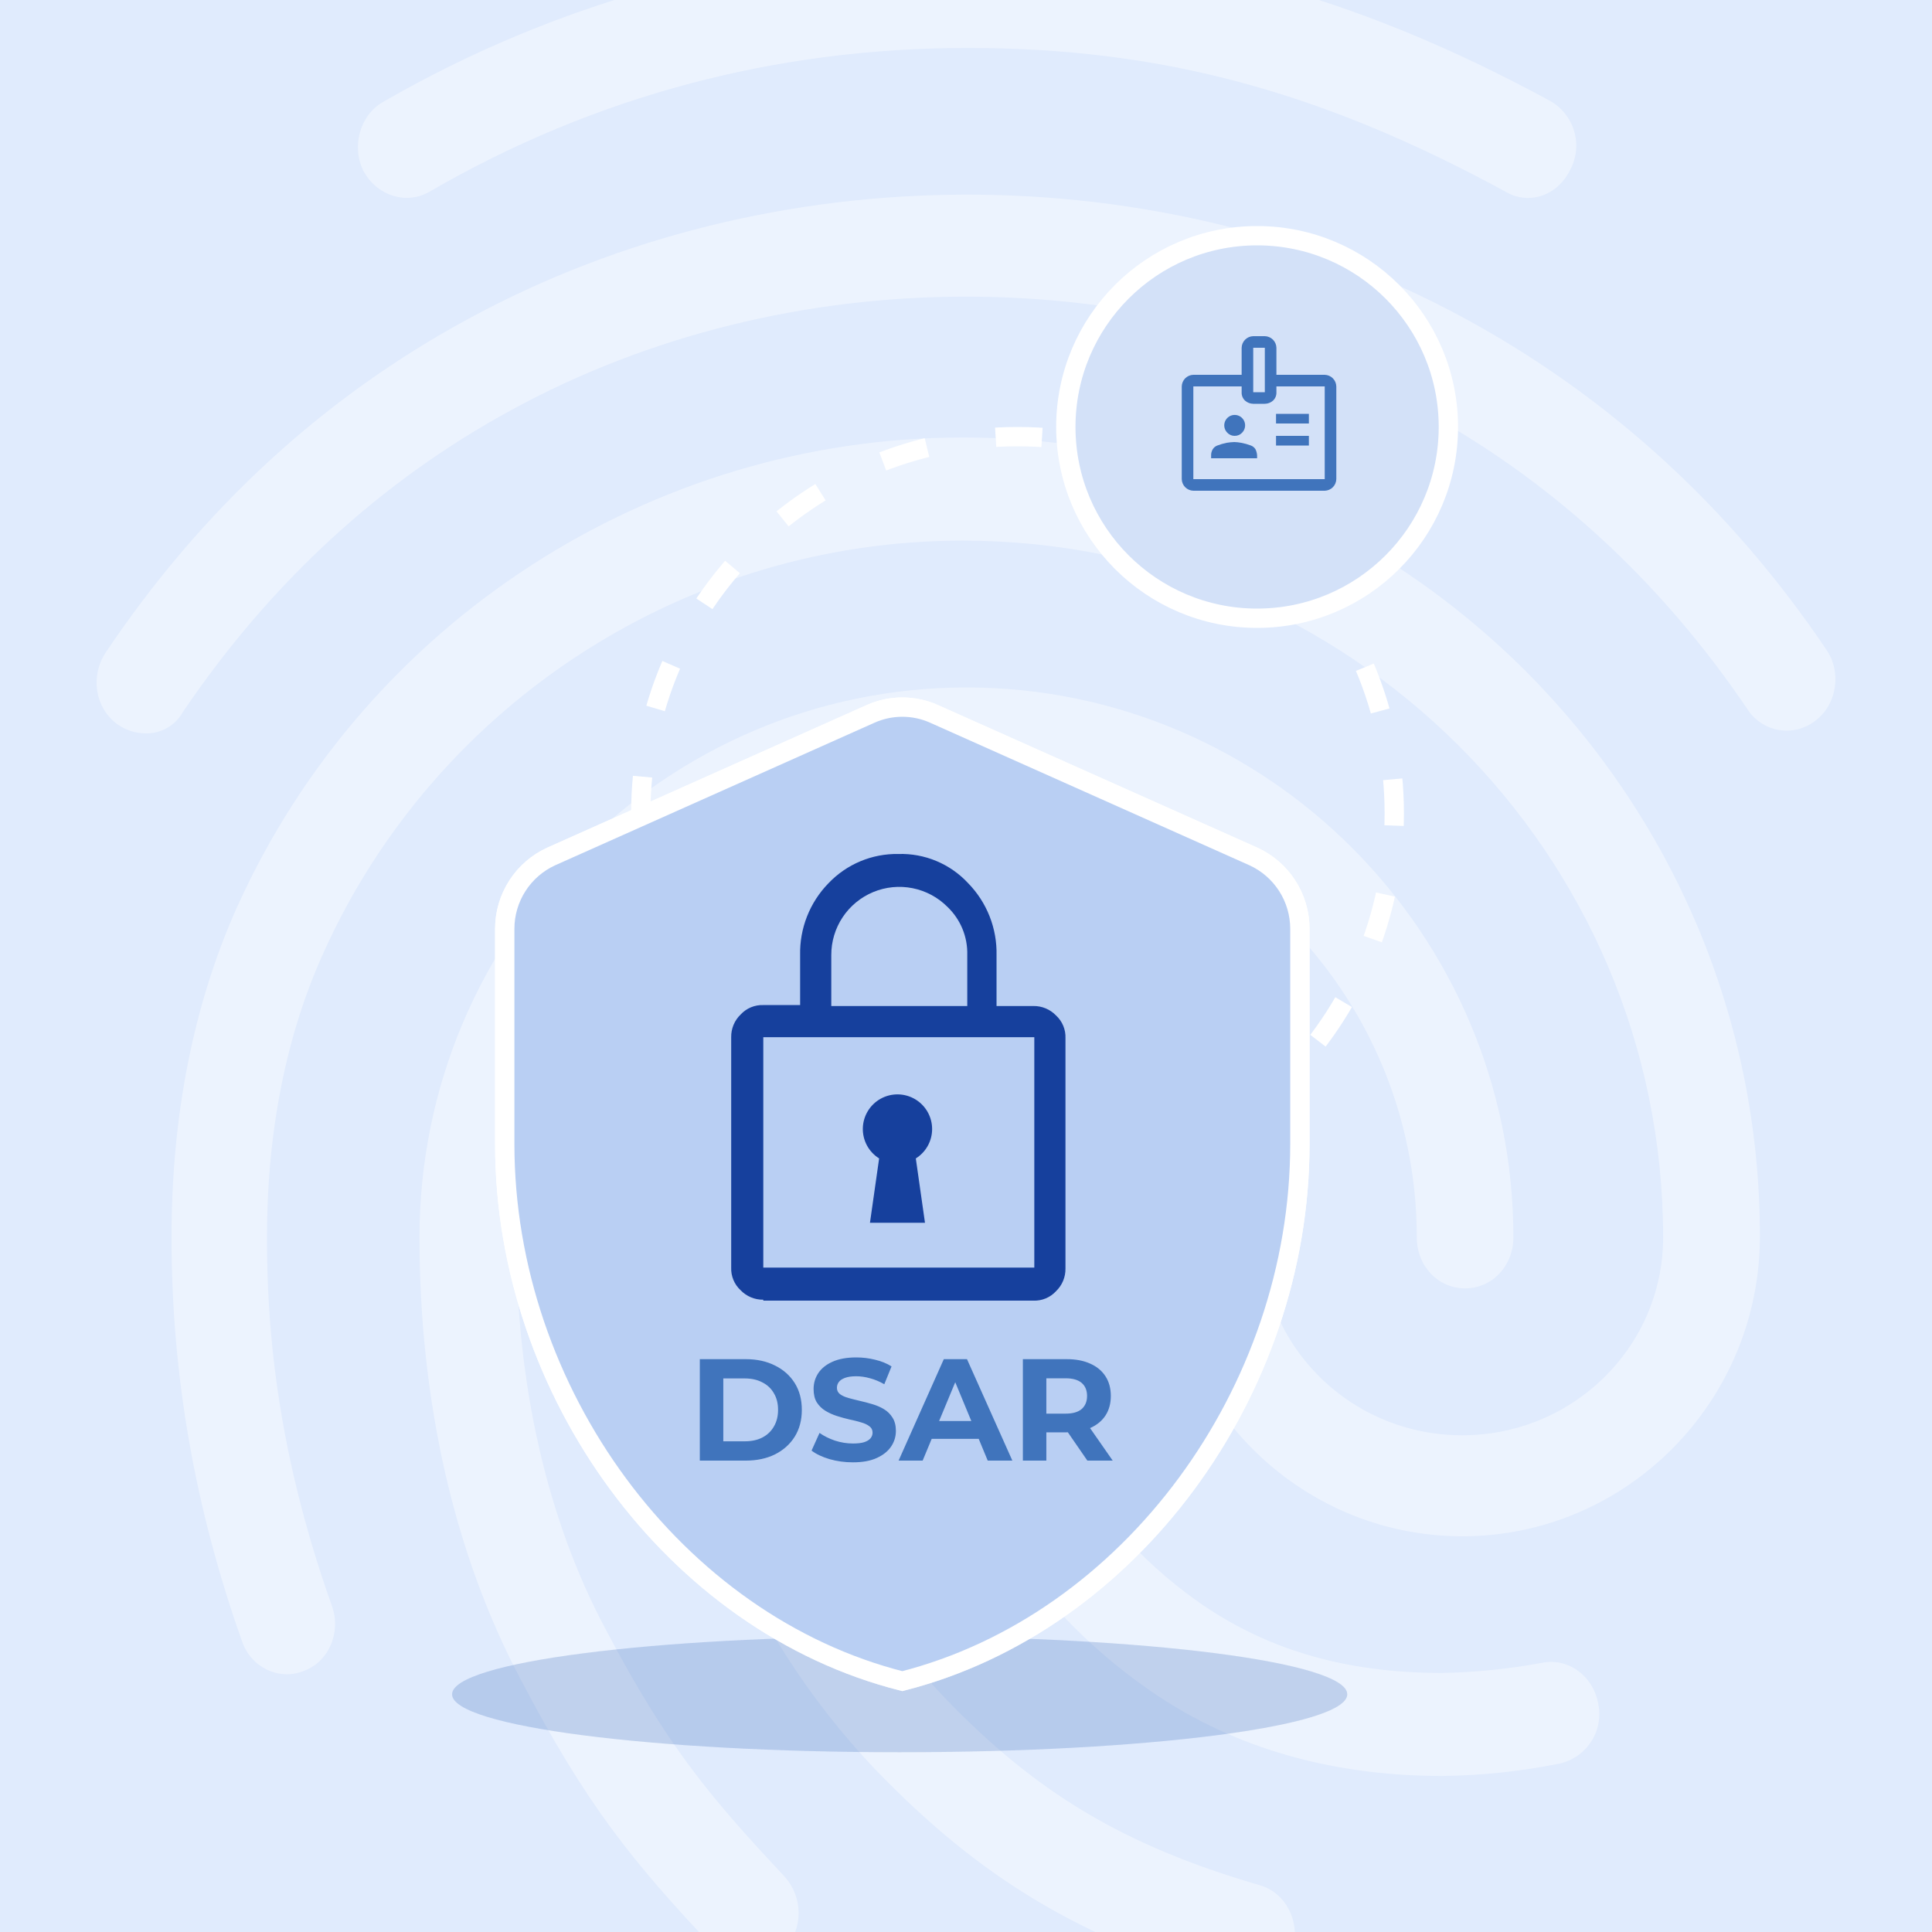 <svg width="500" height="500" viewBox="0 0 500 500" fill="none" xmlns="http://www.w3.org/2000/svg">
<rect x="0" y="0" width="500" height="500" fill="#333333" stroke="none"/>
<g clip-path="url(#clip0_503_3665)">
<rect width="500" height="500" fill="#E0EBFD"/>
<path d="M263.336 308C317.184 308 360.836 264.348 360.836 210.5C360.836 156.652 317.184 113 263.336 113C209.488 113 165.836 156.652 165.836 210.5C165.836 264.348 209.488 308 263.336 308Z" stroke="white" stroke-width="5" stroke-dasharray="12 18"/>
<path opacity="0.4" d="M395.433 51.225C393.406 51.224 391.417 50.672 389.679 49.629C341.671 23.494 300.183 12.407 250.401 12.407C200.859 12.407 153.881 24.811 111.123 49.629C105.122 53.061 97.619 50.683 94.119 44.352C90.867 38.014 93.12 29.824 99.121 26.4C145.09 -0.179 197.288 -14.119 250.401 -13.999C303.659 -13.999 350.173 -1.587 401.186 26.128C404.182 27.826 406.402 30.617 407.381 33.916C408.36 37.214 408.021 40.763 406.436 43.818C404.159 48.551 399.907 51.225 395.433 51.225ZM37.585 189.793C34.976 189.766 32.44 188.929 30.329 187.398C24.576 183.167 23.329 174.985 27.332 168.911C52.104 131.952 83.595 102.912 121.096 82.58C199.612 39.81 300.135 39.547 378.908 82.317C416.408 102.672 447.916 131.449 472.671 168.144C476.666 173.956 475.428 182.401 469.674 186.624C468.342 187.636 466.812 188.36 465.183 188.75C463.555 189.139 461.863 189.185 460.216 188.884C458.568 188.584 457.002 187.944 455.616 187.005C454.23 186.066 453.055 184.849 452.167 183.431C429.665 150.208 401.162 124.057 367.401 105.841C295.637 67.031 203.863 67.031 132.354 106.105C98.346 124.584 69.835 151.006 47.333 184.253C46.375 185.982 44.958 187.414 43.238 188.392C41.519 189.369 39.562 189.854 37.585 189.793ZM193.867 508.452C192.199 508.467 190.548 508.117 189.03 507.428C187.512 506.739 186.163 505.726 185.077 504.461C163.326 481.495 151.572 466.712 134.824 434.766C117.596 402.326 108.566 362.717 108.566 320.234C108.566 241.806 172.108 177.915 250.13 177.915C328.151 177.915 391.661 241.806 391.661 320.234C391.661 327.626 386.155 333.429 379.156 333.429C372.156 333.429 366.666 327.61 366.666 320.234C366.666 256.374 314.407 204.329 250.146 204.329C185.884 204.329 133.601 256.326 133.601 320.234C133.601 358.246 141.592 393.361 156.854 421.875C172.835 452.208 183.863 465.171 203.12 485.734C205.413 488.319 206.679 491.652 206.679 495.106C206.679 498.559 205.413 501.893 203.12 504.477C200.675 506.96 197.353 508.387 193.867 508.452ZM373.155 459.616C343.397 459.616 317.14 451.689 295.645 436.115C277.235 422.899 262.236 405.498 251.887 385.349C241.537 365.2 236.133 342.881 236.122 320.234C236.122 312.842 241.627 307.031 248.627 307.031C255.627 307.031 261.133 312.842 261.133 320.234C261.129 338.629 265.529 356.757 273.967 373.107C282.405 389.457 294.635 403.553 309.636 414.219C327.392 426.895 348.152 432.962 373.155 432.962C381.88 432.809 390.578 431.925 399.156 430.32C405.909 429.003 412.413 433.752 413.659 441.144C414.308 444.527 413.598 448.028 411.682 450.892C409.767 453.755 406.8 455.751 403.423 456.447C393.456 458.451 383.321 459.512 373.155 459.616ZM322.893 514C321.791 513.954 320.699 513.775 319.641 513.465C279.887 501.851 253.877 486.277 226.621 458.027C191.614 421.308 172.364 372.487 172.364 320.218C172.364 277.448 206.868 242.597 249.378 242.597C291.889 242.597 326.393 277.448 326.393 320.234C326.393 348.484 349.646 371.449 378.404 371.449C407.163 371.449 430.416 348.484 430.416 320.234C430.416 220.701 349.15 139.91 249.131 139.91C178.085 139.894 113.097 181.611 83.843 246.293C74.086 267.678 69.092 292.758 69.092 320.234C69.092 340.821 70.842 373.293 85.873 415.536C88.374 422.401 85.121 430.057 78.625 432.435C72.121 435.077 64.873 431.382 62.644 424.78C50.394 390.192 44.393 355.876 44.393 320.21C44.393 288.528 50.138 259.751 61.389 234.67C94.646 161.008 168.417 113.225 249.171 113.225C362.942 113.225 455.459 205.893 455.459 319.971C455.459 362.733 420.955 397.584 378.444 397.584C335.934 397.584 301.43 362.733 301.43 319.971C301.43 291.721 278.169 268.747 249.418 268.747C220.668 268.747 197.407 291.721 197.407 319.971C197.407 365.111 213.908 407.354 244.168 439.037C267.877 463.838 290.634 477.568 325.913 487.865C332.666 489.709 336.421 497.101 334.703 503.966C333.393 510.041 328.143 514 322.893 514Z" fill="white"/>
<path d="M232.835 423.494C168.921 423.494 117 430.172 117 438.485C117 446.797 168.921 453.475 232.835 453.475C296.749 453.475 348.67 446.797 348.67 438.485C348.67 430.172 296.749 423.494 232.835 423.494Z" fill="#0045A5" fill-opacity="0.1"/>
<path d="M225.341 184.737C227.915 183.591 230.701 183 233.518 183C236.335 183 239.121 183.591 241.694 184.737L324.414 221.669C327.988 223.31 331.016 225.94 333.141 229.249C335.266 232.557 336.4 236.406 336.407 240.339V296.075C336.407 360.261 292.389 420.087 233.518 435.077C174.646 420.223 130.629 360.261 130.629 296.075V240.339C130.636 236.406 131.769 232.557 133.894 229.249C136.019 225.94 139.048 223.31 142.621 221.669L225.341 184.737Z" fill="#B9CFF3" stroke="white" stroke-width="5"/>
<path d="M241.232 292.192C241.232 290.631 240.824 289.098 240.05 287.742C239.275 286.387 238.16 285.257 236.815 284.464C235.47 283.672 233.941 283.245 232.38 283.225C230.819 283.205 229.28 283.593 227.914 284.35C226.549 285.107 225.405 286.208 224.596 287.543C223.787 288.878 223.34 290.4 223.3 291.961C223.26 293.522 223.628 295.066 224.367 296.44C225.107 297.815 226.193 298.973 227.517 299.799L225.145 316.448H239.384L237.011 299.799C238.303 298.994 239.368 297.874 240.107 296.543C240.845 295.212 241.232 293.715 241.232 292.192Z" fill="#16409D"/>
<path d="M197.541 336.359C196.448 336.378 195.363 336.17 194.353 335.75C193.344 335.329 192.432 334.705 191.676 333.916C190.868 333.174 190.231 332.264 189.81 331.252C189.388 330.239 189.191 329.147 189.232 328.051V268.422C189.214 267.329 189.421 266.243 189.842 265.233C190.262 264.224 190.887 263.314 191.676 262.557C192.418 261.75 193.327 261.112 194.34 260.69C195.352 260.268 196.445 260.071 197.541 260.112H207.072V247.161C207 243.733 207.611 240.326 208.87 237.137C210.129 233.948 212.01 231.042 214.403 228.588C216.729 226.142 219.537 224.205 222.65 222.901C225.763 221.597 229.113 220.953 232.487 221.011C235.868 220.906 239.232 221.529 242.352 222.836C245.472 224.143 248.275 226.104 250.572 228.588C252.965 231.042 254.846 233.948 256.105 237.137C257.364 240.326 257.975 243.733 257.903 247.161V260.357H267.434C268.527 260.339 269.612 260.546 270.621 260.967C271.631 261.387 272.542 262.012 273.299 262.801C274.107 263.543 274.743 264.452 275.165 265.465C275.587 266.478 275.784 267.569 275.743 268.666V328.295C275.761 329.388 275.554 330.473 275.133 331.482C274.712 332.491 274.088 333.403 273.299 334.16C272.557 334.967 271.648 335.605 270.635 336.027C269.622 336.449 268.53 336.646 267.434 336.604H197.541V336.359ZM197.541 328.051H267.678V268.422H197.541V328.051ZM215.136 260.357H250.327V247.161C250.392 244.84 249.968 242.531 249.084 240.384C248.2 238.237 246.875 236.299 245.195 234.696C242.734 232.227 239.595 230.545 236.176 229.863C232.757 229.18 229.213 229.528 225.992 230.863C222.772 232.199 220.021 234.46 218.088 237.362C216.155 240.263 215.128 243.674 215.136 247.161V260.357Z" fill="#16409D"/>
<path d="M232.835 423.494C168.921 423.494 117 430.172 117 438.485C117 446.797 168.921 453.475 232.835 453.475C296.749 453.475 348.67 446.797 348.67 438.485C348.67 430.172 296.749 423.494 232.835 423.494Z" fill="#0045A5" fill-opacity="0.1"/>
<path d="M225.341 184.737C227.915 183.591 230.701 183 233.518 183C236.335 183 239.121 183.591 241.694 184.737L324.414 221.669C327.988 223.31 331.016 225.94 333.141 229.249C335.266 232.557 336.4 236.406 336.407 240.339V296.075C336.407 360.261 292.389 420.087 233.518 435.077C174.646 420.223 130.629 360.261 130.629 296.075V240.339C130.636 236.406 131.769 232.557 133.894 229.249C136.019 225.94 139.048 223.31 142.621 221.669L225.341 184.737Z" fill="#B9CFF3" stroke="white" stroke-width="5"/>
<path d="M241.232 292.192C241.232 290.631 240.824 289.098 240.05 287.742C239.275 286.387 238.16 285.257 236.815 284.464C235.47 283.672 233.941 283.245 232.38 283.225C230.819 283.205 229.28 283.593 227.914 284.35C226.549 285.107 225.405 286.208 224.596 287.543C223.787 288.878 223.34 290.4 223.3 291.961C223.26 293.522 223.628 295.066 224.367 296.44C225.107 297.815 226.193 298.973 227.517 299.799L225.145 316.448H239.384L237.011 299.799C238.303 298.994 239.368 297.874 240.107 296.543C240.845 295.212 241.232 293.715 241.232 292.192Z" fill="#16409D"/>
<path d="M197.541 336.359C196.448 336.378 195.363 336.17 194.353 335.75C193.344 335.329 192.432 334.705 191.676 333.916C190.868 333.174 190.231 332.264 189.81 331.252C189.388 330.239 189.191 329.147 189.232 328.051V268.422C189.214 267.329 189.421 266.243 189.842 265.233C190.262 264.224 190.887 263.314 191.676 262.557C192.418 261.75 193.327 261.112 194.34 260.69C195.352 260.268 196.445 260.071 197.541 260.112H207.072V247.161C207 243.733 207.611 240.326 208.87 237.137C210.129 233.948 212.01 231.042 214.403 228.588C216.729 226.142 219.537 224.205 222.65 222.901C225.763 221.597 229.113 220.953 232.487 221.011C235.868 220.906 239.232 221.529 242.352 222.836C245.472 224.143 248.275 226.104 250.572 228.588C252.965 231.042 254.846 233.948 256.105 237.137C257.364 240.326 257.975 243.733 257.903 247.161V260.357H267.434C268.527 260.339 269.612 260.546 270.621 260.967C271.631 261.387 272.542 262.012 273.299 262.801C274.107 263.543 274.743 264.452 275.165 265.465C275.587 266.478 275.784 267.569 275.743 268.666V328.295C275.761 329.388 275.554 330.473 275.133 331.482C274.712 332.491 274.088 333.403 273.299 334.16C272.557 334.967 271.648 335.605 270.635 336.027C269.622 336.449 268.53 336.646 267.434 336.604H197.541V336.359ZM197.541 328.051H267.678V268.422H197.541V328.051ZM215.136 260.357H250.327V247.161C250.392 244.84 249.968 242.531 249.084 240.384C248.2 238.237 246.875 236.299 245.195 234.696C242.734 232.227 239.595 230.545 236.176 229.863C232.757 229.18 229.213 229.528 225.992 230.863C222.772 232.199 220.021 234.46 218.088 237.362C216.155 240.263 215.128 243.674 215.136 247.161V260.357Z" fill="#16409D"/>
<path d="M325.336 160C352.674 160 374.836 137.838 374.836 110.5C374.836 83.162 352.674 61 325.336 61C297.998 61 275.836 83.162 275.836 110.5C275.836 137.838 297.998 160 325.336 160Z" fill="#D3E1F8" stroke="white" stroke-width="5"/>
<path d="M308.836 127C308.046 126.981 307.294 126.659 306.736 126.101C306.177 125.542 305.855 124.79 305.836 124V100C305.855 99.21 306.177 98.459 306.736 97.9C307.294 97.342 308.046 97.019 308.836 97H321.336V90C321.355 89.21 321.677 88.459 322.236 87.9C322.794 87.342 323.546 87.019 324.336 87H327.336C328.126 87.019 328.877 87.342 329.436 87.9C329.994 88.459 330.317 89.21 330.336 90V97H342.836C343.626 97.019 344.377 97.342 344.936 97.9C345.494 98.459 345.817 99.21 345.836 100V124C345.817 124.79 345.494 125.542 344.936 126.101C344.377 126.659 343.626 126.981 342.836 127H308.836ZM308.836 124H342.836V100H330.336V101.5C330.357 101.91 330.287 102.321 330.132 102.701C329.976 103.081 329.739 103.422 329.436 103.7C328.854 104.21 328.109 104.494 327.336 104.5H324.336C323.563 104.494 322.817 104.21 322.236 103.7C321.933 103.422 321.696 103.081 321.54 102.701C321.384 102.321 321.315 101.91 321.336 101.5V100H308.836V124ZM313.436 118.601H325.336V117.9C325.31 117.346 325.174 116.801 324.936 116.3C324.663 115.839 324.239 115.486 323.736 115.3C322.926 114.991 322.089 114.757 321.236 114.601C320.642 114.485 320.04 114.418 319.436 114.4C318.766 114.422 318.097 114.489 317.436 114.601C316.618 114.768 315.815 115.001 315.036 115.3C314.533 115.486 314.109 115.839 313.836 116.3C313.552 116.784 313.414 117.34 313.436 117.9V118.601ZM330.236 115.3H338.736V112.8H330.236V115.3ZM319.536 112.8C319.891 112.805 320.243 112.737 320.57 112.6C320.897 112.462 321.192 112.258 321.436 112C321.816 111.623 322.076 111.143 322.182 110.618C322.288 110.094 322.237 109.55 322.033 109.055C321.829 108.56 321.483 108.137 321.039 107.839C320.594 107.541 320.071 107.382 319.536 107.382C319.001 107.382 318.478 107.541 318.033 107.839C317.588 108.137 317.242 108.56 317.039 109.055C316.835 109.55 316.783 110.094 316.89 110.618C316.996 111.143 317.256 111.623 317.636 112C317.88 112.258 318.175 112.462 318.502 112.6C318.829 112.737 319.181 112.805 319.536 112.8ZM330.236 109.601H338.736V107.101H330.236V109.601ZM324.336 101.5H327.336V90H324.336V101.5Z" fill="#4074BC"/>
<path d="M181.113 378V351.75H193.038C195.888 351.75 198.4 352.3 200.575 353.4C202.75 354.475 204.45 355.987 205.675 357.937C206.9 359.887 207.513 362.2 207.513 364.875C207.513 367.525 206.9 369.837 205.675 371.812C204.45 373.762 202.75 375.287 200.575 376.387C198.4 377.462 195.888 378 193.038 378H181.113ZM187.188 373.012H192.738C194.488 373.012 196 372.687 197.275 372.037C198.575 371.362 199.575 370.412 200.275 369.187C201 367.962 201.363 366.525 201.363 364.875C201.363 363.2 201 361.762 200.275 360.562C199.575 359.337 198.575 358.4 197.275 357.75C196 357.075 194.488 356.737 192.738 356.737H187.188V373.012ZM220.719 378.45C218.619 378.45 216.606 378.175 214.681 377.625C212.756 377.05 211.206 376.312 210.031 375.412L212.094 370.837C213.219 371.637 214.544 372.3 216.069 372.825C217.619 373.325 219.181 373.575 220.756 373.575C221.956 373.575 222.919 373.462 223.644 373.237C224.394 372.987 224.944 372.65 225.294 372.225C225.644 371.8 225.819 371.312 225.819 370.762C225.819 370.062 225.544 369.512 224.994 369.112C224.444 368.687 223.719 368.35 222.819 368.1C221.919 367.825 220.919 367.575 219.819 367.35C218.744 367.1 217.656 366.8 216.556 366.45C215.481 366.1 214.494 365.65 213.594 365.1C212.694 364.55 211.956 363.825 211.381 362.925C210.831 362.025 210.556 360.875 210.556 359.475C210.556 357.975 210.956 356.612 211.756 355.387C212.581 354.137 213.806 353.15 215.431 352.425C217.081 351.675 219.144 351.3 221.619 351.3C223.269 351.3 224.894 351.5 226.494 351.9C228.094 352.275 229.506 352.85 230.731 353.625L228.856 358.237C227.631 357.537 226.406 357.025 225.181 356.7C223.956 356.35 222.756 356.175 221.581 356.175C220.406 356.175 219.444 356.312 218.694 356.587C217.944 356.862 217.406 357.225 217.081 357.675C216.756 358.1 216.594 358.6 216.594 359.175C216.594 359.85 216.869 360.4 217.419 360.825C217.969 361.225 218.694 361.55 219.594 361.8C220.494 362.05 221.481 362.3 222.556 362.55C223.656 362.8 224.744 363.087 225.819 363.412C226.919 363.737 227.919 364.175 228.819 364.725C229.719 365.275 230.444 366 230.994 366.9C231.569 367.8 231.856 368.937 231.856 370.312C231.856 371.787 231.444 373.137 230.619 374.362C229.794 375.587 228.556 376.575 226.906 377.325C225.281 378.075 223.219 378.45 220.719 378.45ZM232.558 378L244.258 351.75H250.258L261.995 378H255.62L246.02 354.825H248.42L238.783 378H232.558ZM238.408 372.375L240.02 367.762H253.52L255.17 372.375H238.408ZM264.718 378V351.75H276.081C278.431 351.75 280.456 352.137 282.156 352.912C283.856 353.662 285.168 354.75 286.093 356.175C287.018 357.6 287.481 359.3 287.481 361.275C287.481 363.225 287.018 364.912 286.093 366.337C285.168 367.737 283.856 368.812 282.156 369.562C280.456 370.312 278.431 370.687 276.081 370.687H268.093L270.793 368.025V378H264.718ZM281.406 378L274.843 368.475H281.331L287.968 378H281.406ZM270.793 368.7L268.093 365.85H275.743C277.618 365.85 279.018 365.45 279.943 364.65C280.868 363.825 281.331 362.7 281.331 361.275C281.331 359.825 280.868 358.7 279.943 357.9C279.018 357.1 277.618 356.7 275.743 356.7H268.093L270.793 353.812V368.7Z" fill="#4074BC"/>
</g>
<defs>
<clipPath id="clip0_503_3665">
<rect width="500" height="500" fill="white"/>
</clipPath>
</defs>
</svg>
